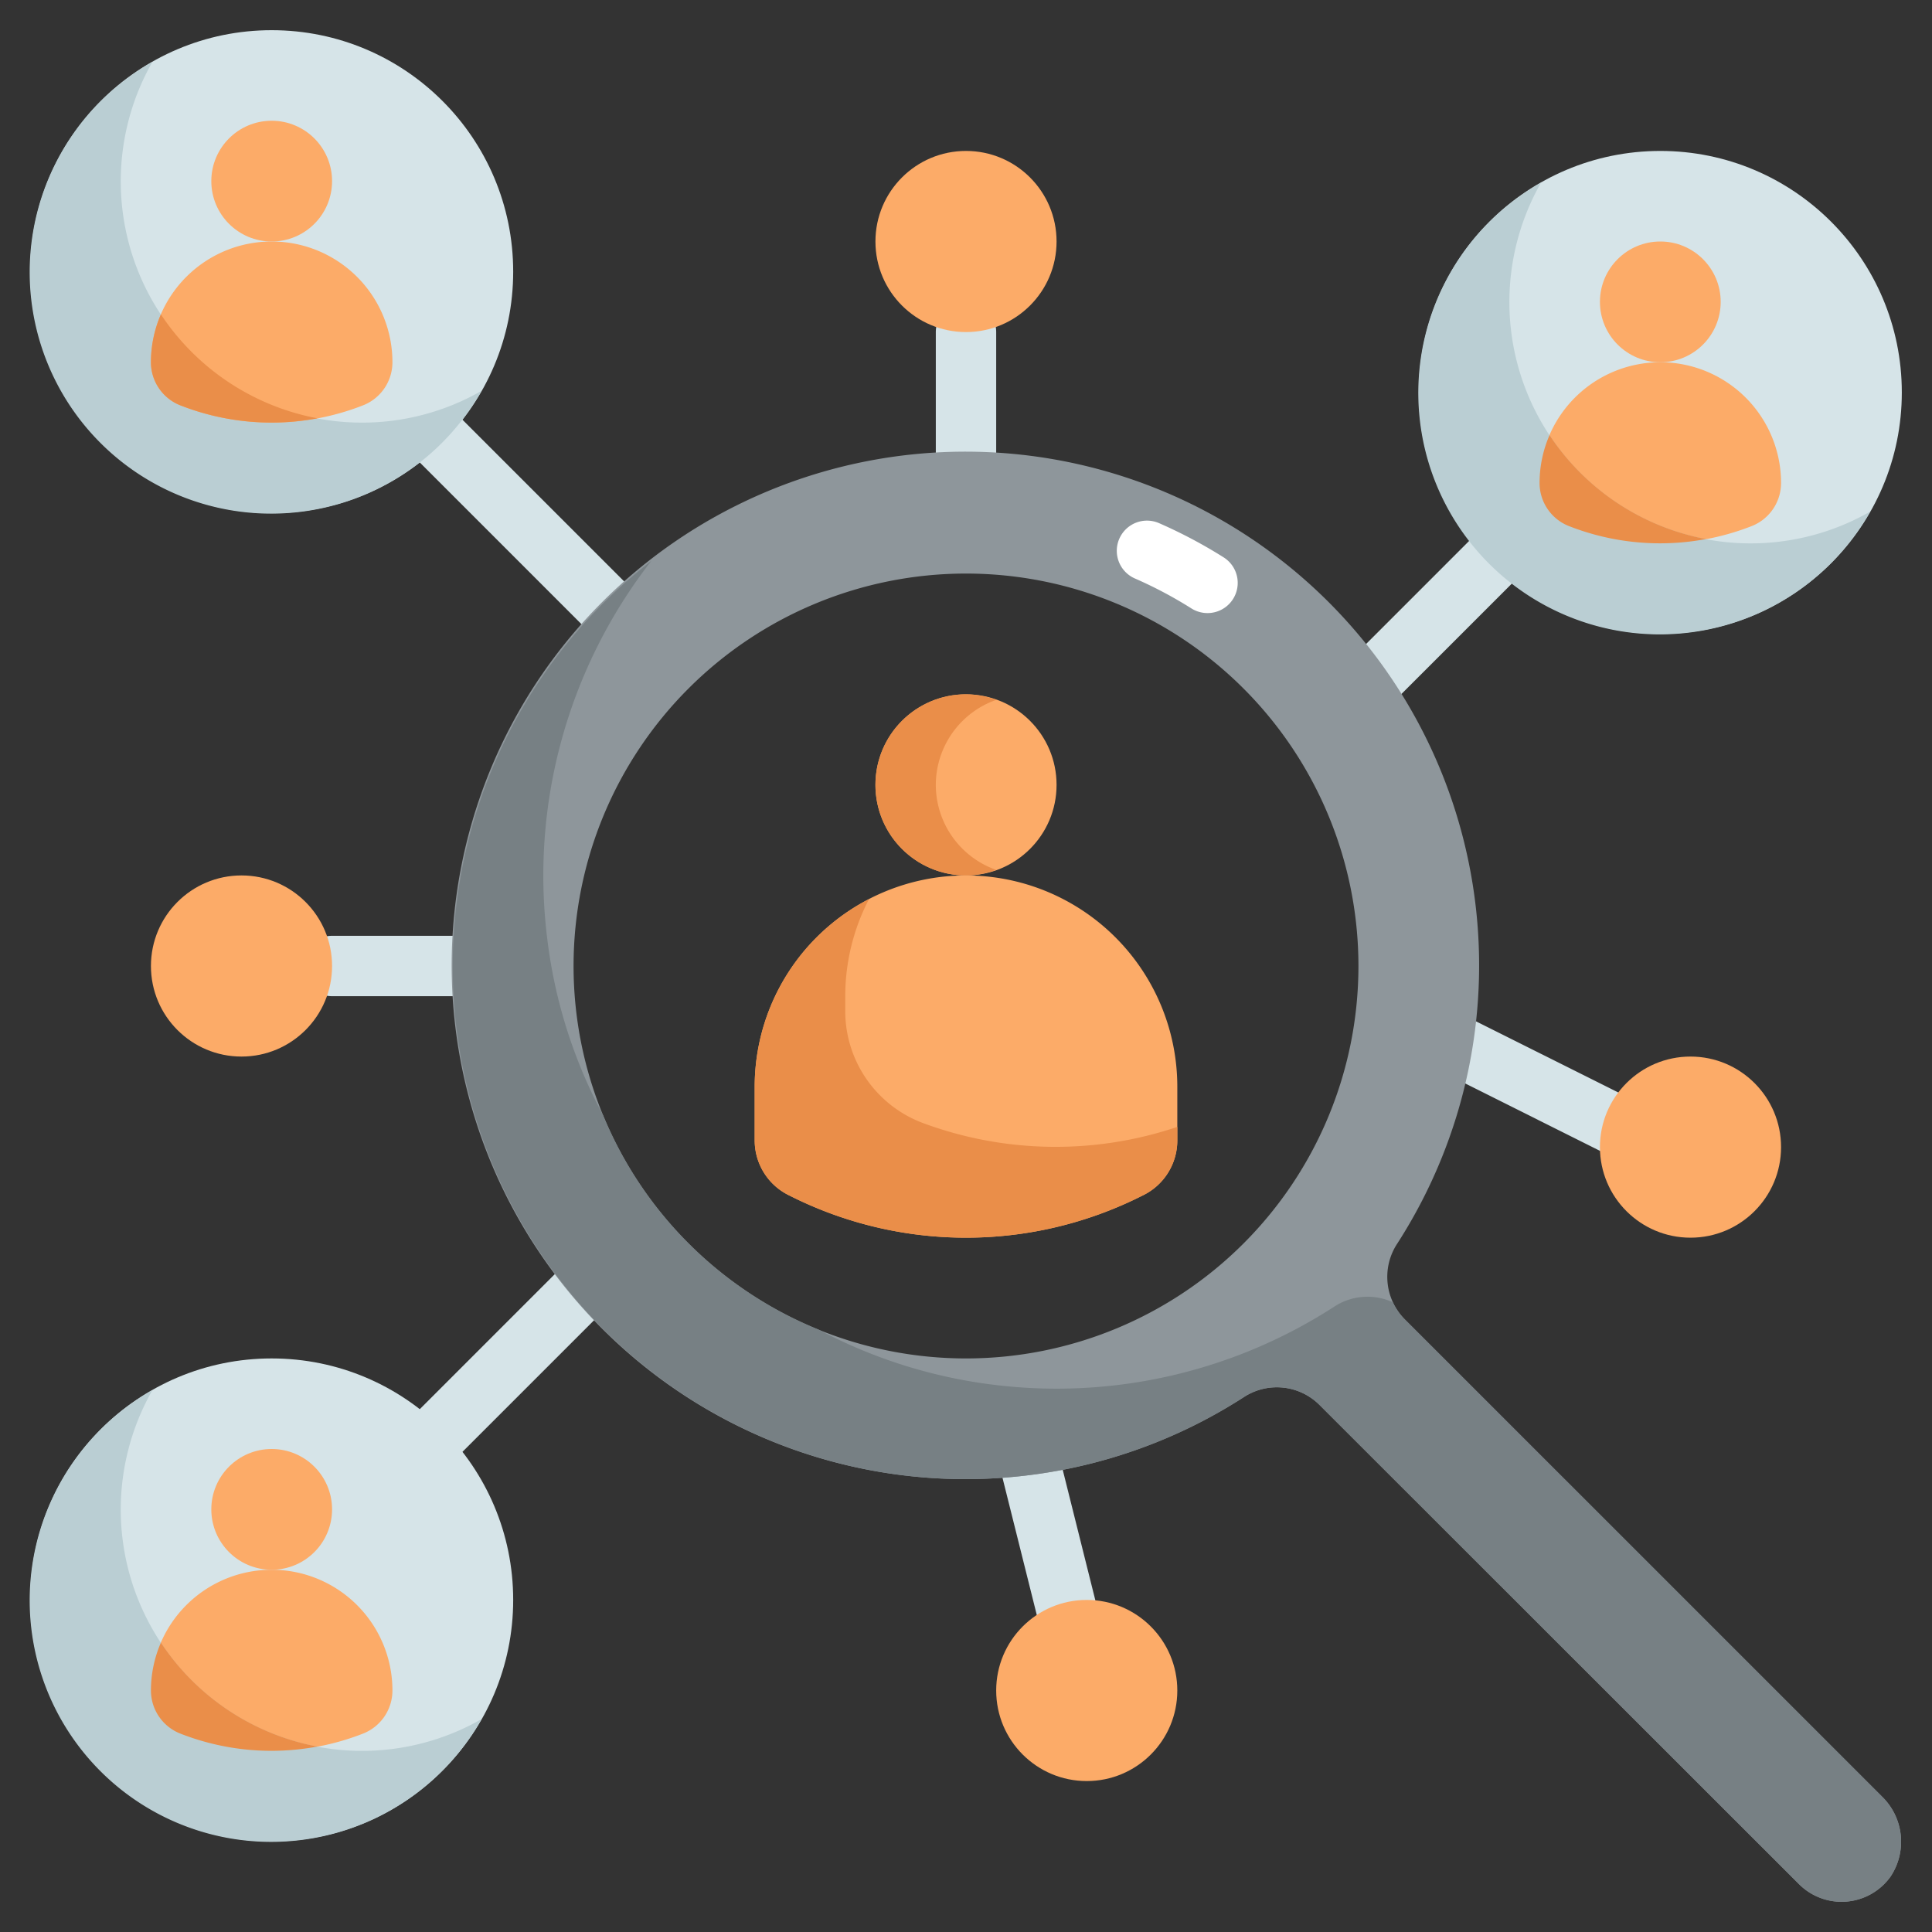 <svg height="512" viewBox="0 0 64 64" width="512" xmlns="http://www.w3.org/2000/svg"><rect x="0" y="0" width="64" height="64" fill="#333333" stroke="none"/><g id="Layer_3" data-name="Layer 3"><g fill="#d6e4e8"><path d="m45 24a1 1 0 0 1 -.707-1.707l5-5a1 1 0 0 1 1.414 1.414l-5 5a1 1 0 0 1 -.707.293z"/><path d="m14 49a1 1 0 0 1 -.707-1.707l6-6a1 1 0 0 1 1.414 1.414l-6 6a1 1 0 0 1 -.707.293z"/><path d="m20 21a1 1 0 0 1 -.707-.293l-7-7a1 1 0 0 1 1.415-1.415l7 7a1 1 0 0 1 -.708 1.708z"/><path d="m32 16a1 1 0 0 1 -1-1v-4a1 1 0 0 1 2 0v4a1 1 0 0 1 -1 1z"/><path d="m55 39a1 1 0 0 1 -.446-.1l-8-4a1 1 0 0 1 .894-1.79l8 4a1 1 0 0 1 -.448 1.89z"/><path d="m15 33h-4a1 1 0 0 1 0-2h4a1 1 0 0 1 0 2z"/><path d="m36 57a1 1 0 0 1 -.969-.757l-2-8a1 1 0 0 1 1.94-.486l2 8a1 1 0 0 1 -.727 1.213.976.976 0 0 1 -.244.03z"/><circle cx="55" cy="13" r="8"/><circle cx="9" cy="53" r="8"/><circle cx="9" cy="9" r="8"/></g><path d="m12 14a7.993 7.993 0 0 1 -6.951-11.951 8 8 0 1 0 10.9 10.9 7.959 7.959 0 0 1 -3.949 1.051z" fill="#baced3"/><path d="m62.34 59.51-15.8-15.8a2 2 0 0 1 -.25-2.52 17.018 17.018 0 1 0 -5.1 5.1 2 2 0 0 1 2.52.25l15.88 15.87a1.993 1.993 0 0 0 3.04-.25 2.085 2.085 0 0 0 -.29-2.65zm-30.34-14.51a13 13 0 1 1 13-13 13 13 0 0 1 -13 13z" fill="#8e969b"/><path d="m46.54 43.71a1.99 1.99 0 0 1 -.4-.57 2.012 2.012 0 0 0 -1.95.15 16.923 16.923 0 0 1 -11.21 2.59 16.707 16.707 0 0 1 -5.871-1.839 13.037 13.037 0 0 1 -7.128-7.092 16.559 16.559 0 0 1 -1.841-5.759 16.965 16.965 0 0 1 3.438-12.612 16.991 16.991 0 0 0 19.612 27.712 2 2 0 0 1 2.52.25l15.88 15.87a1.993 1.993 0 0 0 3.04-.25 2.085 2.085 0 0 0 -.29-2.65z" fill="#778084"/><circle cx="32" cy="26" fill="#fcab68" r="3"/><path d="m31 26a2.99 2.99 0 0 1 2-2.816 2.962 2.962 0 0 0 -1-.184 3 3 0 0 0 0 6 2.962 2.962 0 0 0 1-.184 2.99 2.99 0 0 1 -2-2.816z" fill="#ea8e49"/><circle cx="55" cy="10" fill="#fcab68" r="2"/><path d="m32 29a7 7 0 0 0 -7 7v1.786a2.024 2.024 0 0 0 1.158 1.821 12.949 12.949 0 0 0 11.684 0 2.024 2.024 0 0 0 1.158-1.821v-1.786a7 7 0 0 0 -7-7z" fill="#fcab68"/><path d="m30.568 37.2a3.959 3.959 0 0 1 -2.568-3.743v-.457a6.964 6.964 0 0 1 .786-3.214 6.994 6.994 0 0 0 -3.786 6.214v1.786a2.024 2.024 0 0 0 1.158 1.821 12.949 12.949 0 0 0 11.684 0 2.024 2.024 0 0 0 1.158-1.821v-.456a12.634 12.634 0 0 1 -8.432-.13z" fill="#ea8e49"/><path d="m58.012 17.433a8.284 8.284 0 0 1 -6.024 0 1.534 1.534 0 0 1 -.988-1.433 4 4 0 0 1 4-4 4 4 0 0 1 4 4 1.534 1.534 0 0 1 -.988 1.433z" fill="#fcab68"/><circle cx="9" cy="50" fill="#fcab68" r="2"/><path d="m12.012 57.433a8.284 8.284 0 0 1 -6.024 0 1.534 1.534 0 0 1 -.988-1.433 4 4 0 0 1 4-4 4 4 0 0 1 4 4 1.534 1.534 0 0 1 -.988 1.433z" fill="#fcab68"/><circle cx="9" cy="6" fill="#fcab68" r="2"/><path d="m12.012 13.433a8.284 8.284 0 0 1 -6.024 0 1.534 1.534 0 0 1 -.988-1.433 4 4 0 0 1 4-4 4 4 0 0 1 4 4 1.534 1.534 0 0 1 -.988 1.433z" fill="#fcab68"/><path d="m10.513 13.857a8 8 0 0 1 -5.183-3.443 3.99 3.99 0 0 0 -.33 1.586 1.534 1.534 0 0 0 .988 1.433 8.266 8.266 0 0 0 4.525.424z" fill="#ea8e49"/><path d="m58 18a7.993 7.993 0 0 1 -6.951-11.951 8 8 0 1 0 10.9 10.9 7.959 7.959 0 0 1 -3.949 1.051z" fill="#baced3"/><path d="m56.513 17.857a8 8 0 0 1 -5.183-3.443 3.99 3.99 0 0 0 -.33 1.586 1.534 1.534 0 0 0 .988 1.433 8.266 8.266 0 0 0 4.525.424z" fill="#ea8e49"/><path d="m12 58a7.993 7.993 0 0 1 -6.951-11.951 8 8 0 1 0 10.9 10.9 7.959 7.959 0 0 1 -3.949 1.051z" fill="#baced3"/><path d="m10.513 57.857a8 8 0 0 1 -5.183-3.443 3.99 3.99 0 0 0 -.33 1.586 1.534 1.534 0 0 0 .988 1.433 8.266 8.266 0 0 0 4.525.424z" fill="#ea8e49"/><circle cx="32" cy="8" fill="#fcab68" r="3"/><circle cx="56" cy="38" fill="#fcab68" r="3"/><circle cx="36" cy="56" fill="#fcab68" r="3"/><circle cx="8" cy="32" fill="#fcab68" r="3"/><path d="m40 20.309a1 1 0 0 1 -.533-.154 14.015 14.015 0 0 0 -1.867-.99 1 1 0 1 1 .8-1.833 16.13 16.13 0 0 1 2.134 1.131 1 1 0 0 1 -.534 1.846z" fill="#fff"/></g></svg>